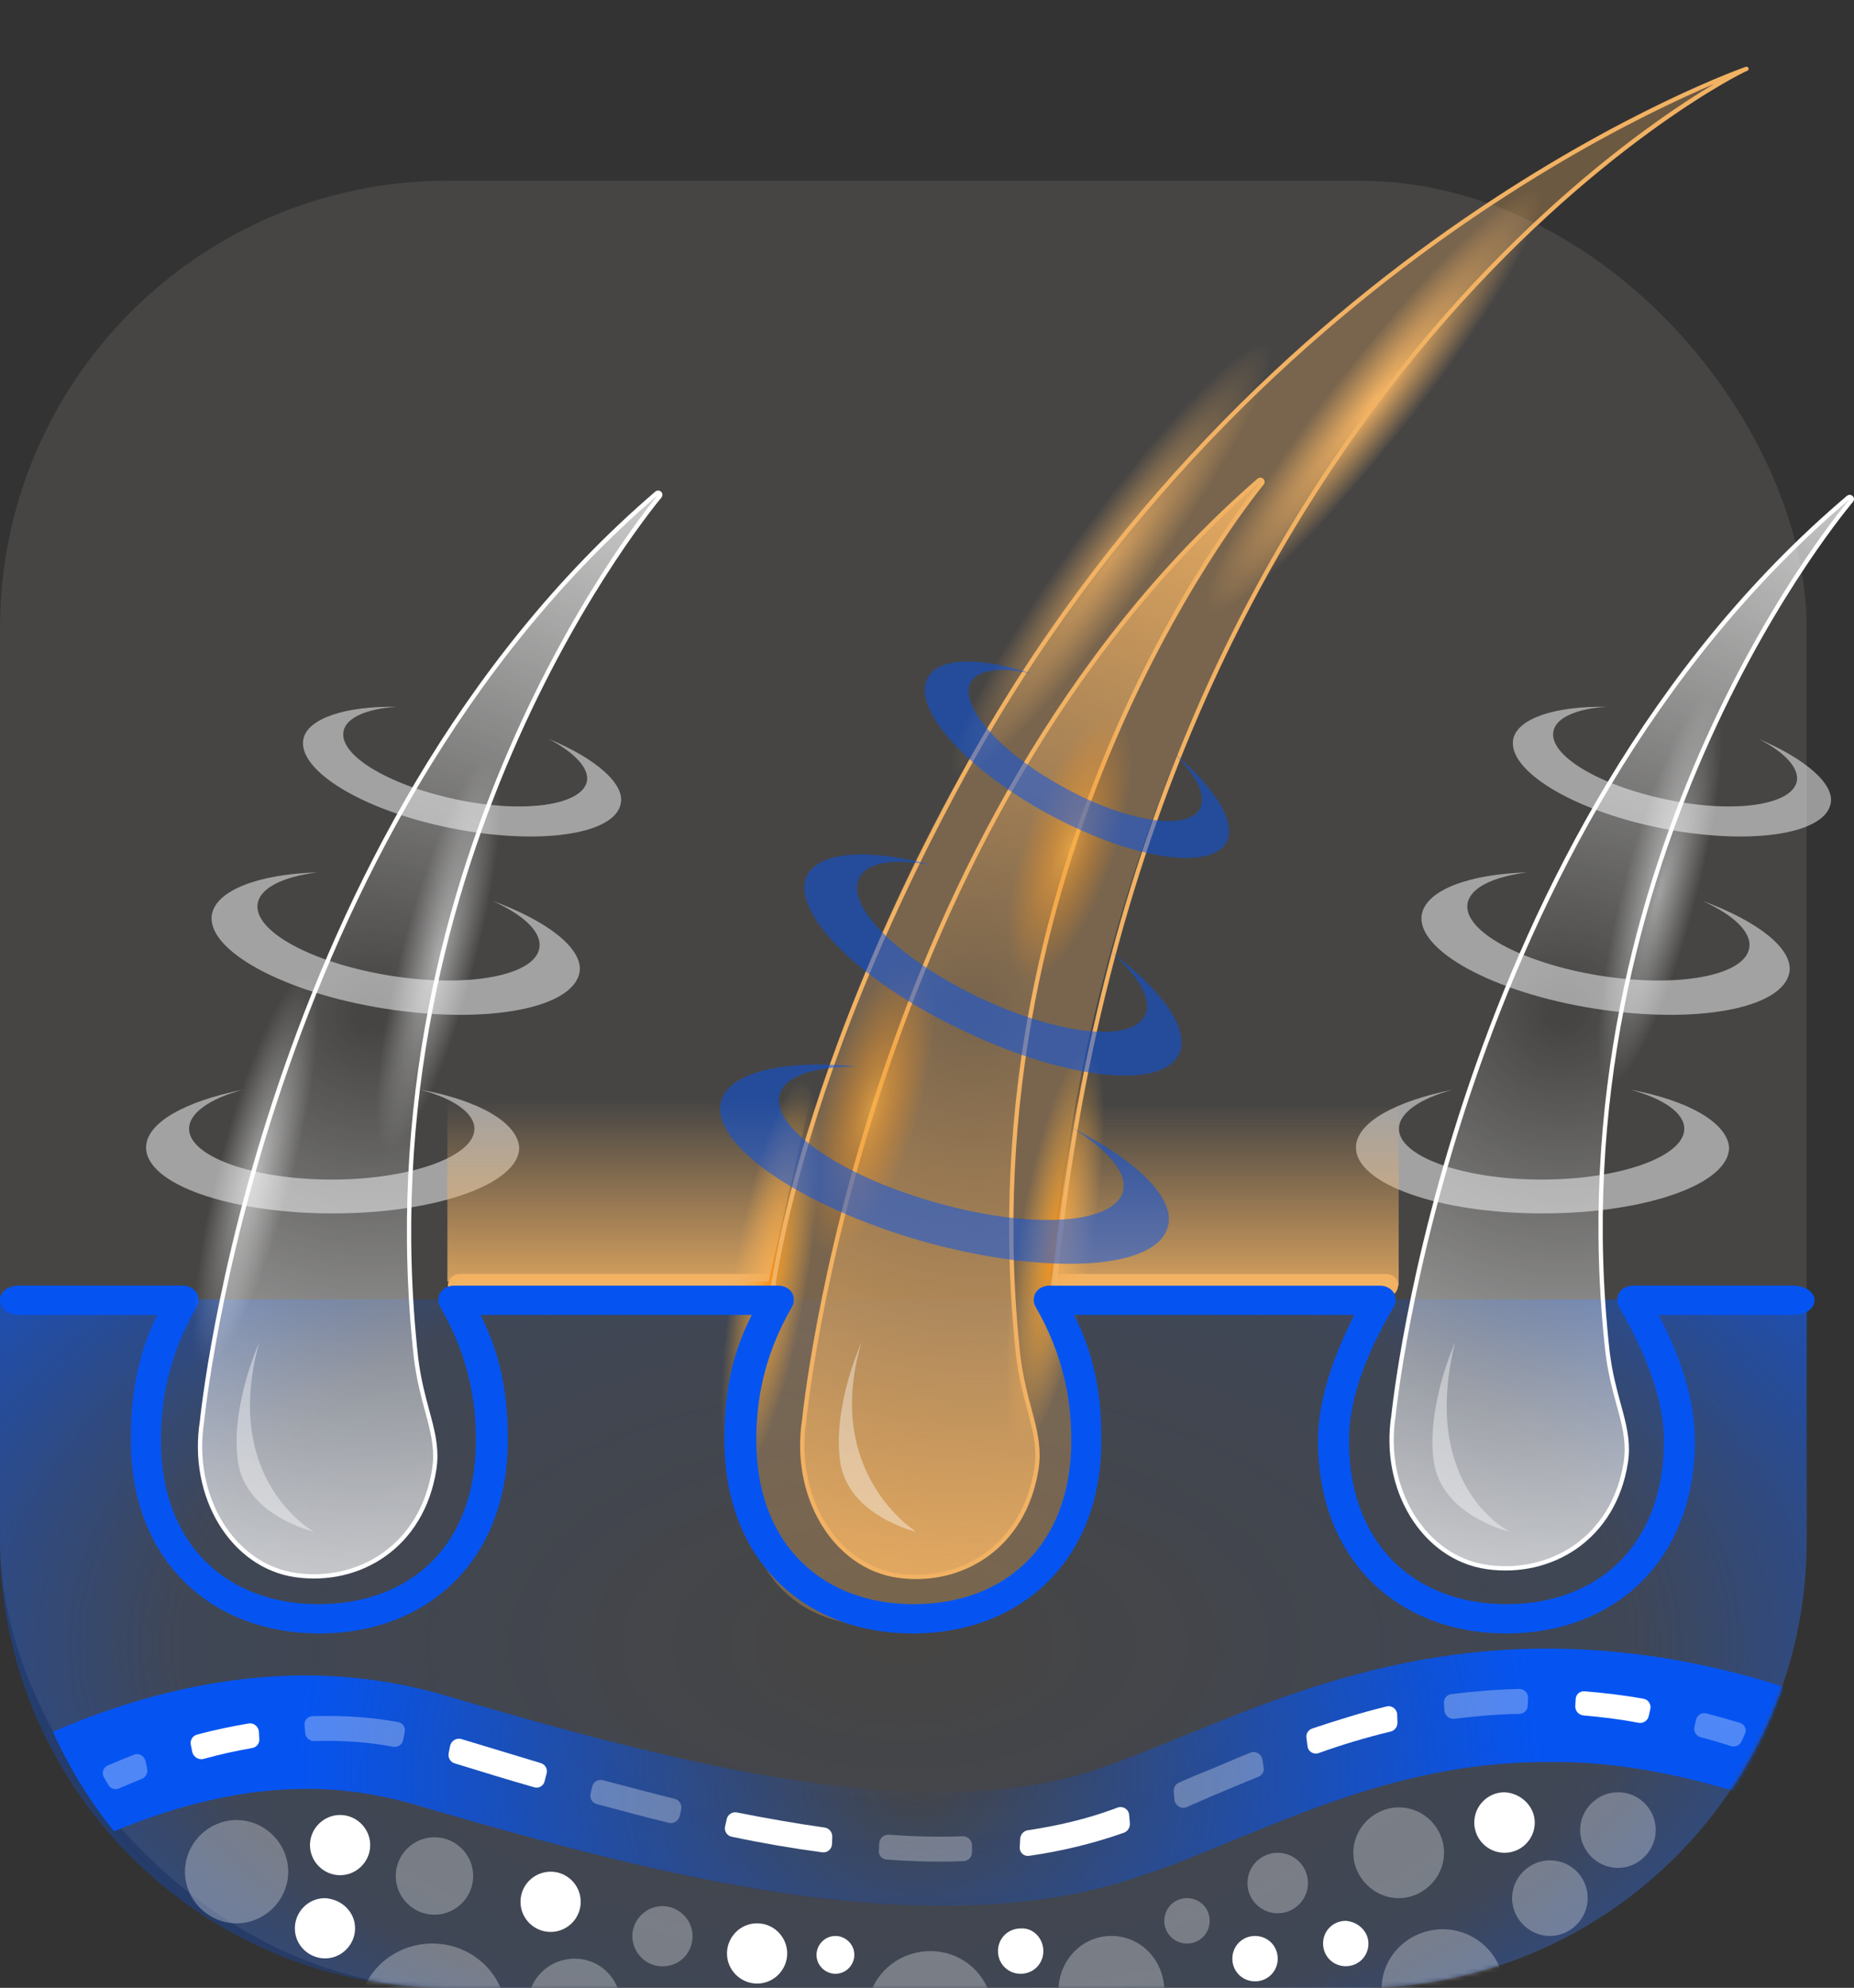 <svg width="431" height="462" viewBox="0 0 431 462" fill="none" xmlns="http://www.w3.org/2000/svg">
<rect x="0" y="0" width="431" height="462" fill="#333333" stroke="none"/>
<rect y="42" width="420" height="420" rx="104" fill="#F4E9E3" fill-opacity="0.1"/>
<path d="M0 302H420V358C420 415.438 373.438 462 316 462H104C46.562 462 0 415.438 0 358V302Z" fill="url(#paint0_radial_5551_739)"/>
<mask id="mask0_5551_739" style="mask-type:alpha" maskUnits="userSpaceOnUse" x="0" y="302" width="420" height="160">
<path d="M0 302H420V358C420 415.438 373.438 462 316 462H104C46.562 462 0 415.438 0 358V302Z" fill="#0554F2"/>
</mask>
<g mask="url(#mask0_5551_739)">
<path opacity="0.3" d="M67 435C67 441.566 61.566 447 55 447C48.434 447 43 441.566 43 435C43 428.434 48.434 423 55 423C61.566 423 67 428.434 67 435Z" fill="white"/>
<path d="M86.061 428.818C86.061 432.657 82.899 435.818 79.061 435.818C75.222 435.818 72.061 432.657 72.061 428.818C72.061 424.98 75.222 421.818 79.061 421.818C82.899 421.818 86.061 424.98 86.061 428.818Z" fill="white"/>
<path d="M82.545 448.151C82.545 451.885 79.512 455.151 75.545 455.151C71.812 455.151 68.545 452.118 68.545 448.151C68.545 444.418 71.579 441.151 75.545 441.151C79.512 441.385 82.545 444.418 82.545 448.151Z" fill="white"/>
<path opacity="0.3" d="M110 436C110 440.95 105.95 445 101 445C96.05 445 92 440.95 92 436C92 431.05 96.05 427 101 427C105.95 427 110 431.05 110 436Z" fill="white"/>
<path opacity="0.3" d="M384.909 425.333C384.909 430.127 380.915 434.121 376.121 434.121C371.328 434.121 367.333 430.127 367.333 425.333C367.333 420.54 371.328 416.545 376.121 416.545C381.115 416.545 384.909 420.54 384.909 425.333Z" fill="white"/>
<path d="M356.788 423.576C356.788 427.461 353.643 430.606 349.758 430.606C345.872 430.606 342.727 427.461 342.727 423.576C342.727 419.691 345.872 416.545 349.758 416.545C353.643 416.73 356.788 419.876 356.788 423.576Z" fill="white"/>
<path opacity="0.3" d="M369.091 441.151C369.091 445.945 365.096 449.939 360.303 449.939C355.51 449.939 351.515 445.945 351.515 441.151C351.515 436.358 355.51 432.364 360.303 432.364C365.096 432.364 369.091 436.158 369.091 441.151Z" fill="white"/>
<path opacity="0.3" d="M335.421 448.378C327.555 448.378 321.177 454.586 321.177 462.242C322.453 462.242 323.516 462.242 324.791 462.242C333.72 462.242 341.799 461.208 349.239 459.138C347.751 452.931 342.011 448.378 335.421 448.378Z" fill="white"/>
<path opacity="0.3" d="M161 450C161 453.938 157.937 457 154 457C150.062 457 147 453.719 147 450C147 446.062 150.281 443 154 443C157.719 443 161 446.062 161 450Z" fill="white"/>
<path opacity="0.3" d="M304.061 437.636C304.061 441.522 300.915 444.667 297.03 444.667C293.145 444.667 290 441.522 290 437.636C290 433.751 293.145 430.606 297.03 430.606C300.915 430.606 304.061 433.751 304.061 437.636Z" fill="white"/>
<path opacity="0.3" d="M270.667 462.741C270.667 455.606 265.221 449.939 258.364 449.939C251.506 449.939 246.061 455.606 246.061 462.741C246.061 463.161 246.061 463.58 246.061 464C253.523 464 261.591 464 270.465 464C270.667 463.58 270.667 463.161 270.667 462.741Z" fill="white"/>
<path d="M318.121 451.697C318.121 454.65 315.801 456.97 312.848 456.97C309.896 456.97 307.576 454.65 307.576 451.697C307.576 448.744 309.896 446.424 312.848 446.424C315.801 446.635 318.121 448.955 318.121 451.697Z" fill="white"/>
<path d="M183 454C183 457.733 179.967 461 176 461C172.267 461 169 457.967 169 454C169 450.267 172.033 447 176 447C179.967 447 183 450.267 183 454Z" fill="white"/>
<path opacity="0.3" d="M281.212 446.424C281.212 449.377 278.892 451.697 275.939 451.697C272.987 451.697 270.667 449.377 270.667 446.424C270.667 443.471 272.987 441.151 275.939 441.151C278.892 441.151 281.212 443.471 281.212 446.424Z" fill="white"/>
<path d="M297.031 455.212C297.031 458.165 294.711 460.485 291.758 460.485C288.805 460.485 286.485 458.165 286.485 455.212C286.485 452.259 288.805 449.939 291.758 449.939C294.711 449.939 297.031 452.259 297.031 455.212Z" fill="white"/>
<path d="M242.546 453.461C242.546 456.41 240.226 458.727 237.273 458.727C234.32 458.727 232 456.41 232 453.461C232 450.511 234.32 448.194 237.273 448.194C240.226 447.984 242.546 450.511 242.546 453.461Z" fill="white"/>
<path opacity="0.3" d="M202.121 464C211.563 464 220.595 464 230.243 464C228.6 457.946 223.058 453.455 216.285 453.455C209.511 453.455 203.763 457.946 202.121 464Z" fill="white"/>
<path d="M198.606 454.333C198.606 456.635 196.723 458.727 194.212 458.727C191.91 458.727 189.818 456.844 189.818 454.333C189.818 452.032 191.701 449.939 194.212 449.939C196.514 449.939 198.606 451.823 198.606 454.333Z" fill="white"/>
<path opacity="0.3" d="M100.733 464.113C106.474 464.113 111.788 464.113 117.103 464.113C115.19 457.077 108.599 451.697 100.521 451.697C93.08 451.697 86.702 456.249 84.364 462.664C89.466 463.492 94.781 464.113 100.733 464.113Z" fill="white"/>
<path d="M135 442C135 445.862 131.862 449 128 449C124.138 449 121 445.862 121 442C121 438.138 124.138 435 128 435C131.862 435 135 438.138 135 442Z" fill="white"/>
<path opacity="0.3" d="M133.576 455.212C128.195 455.212 123.676 459.095 123.03 464C130.563 464 137.665 464 144.121 464C143.26 459.095 138.956 455.212 133.576 455.212Z" fill="white"/>
<path d="M403.426 416.35C408.233 408.704 411.947 400.455 414.788 392.004H414.569C395.559 385.968 377.424 383.151 359.506 383.151C324.983 383.151 297.67 394.218 275.601 403.272C268.608 406.089 261.835 408.905 255.28 411.119C244.573 414.74 232.555 416.551 218.353 416.551C182.736 416.551 140.346 404.881 103.419 394.016C93.15 390.998 82.224 389.389 71.081 389.389C52.071 389.389 32.405 393.815 12.303 402.467C16.018 410.716 20.825 418.563 26.506 425.605C42.02 419.167 57.096 415.746 71.299 415.746C79.602 415.746 87.469 416.954 94.898 418.966C134.01 430.434 179.022 442.909 218.79 442.909C236.488 442.909 251.784 440.696 265.549 435.867C272.979 433.452 279.971 430.434 287.4 427.416C309.032 418.563 331.538 409.509 359.725 409.509C373.709 409.308 388.13 411.722 403.426 416.35Z" fill="url(#paint1_radial_5551_739)"/>
<path opacity="0.3" d="M33.807 409.264C33.546 408.07 32.295 407.371 31.156 407.813C29.137 408.597 27.118 409.438 25.099 410.293C24.03 410.746 23.571 412.014 24.137 413.028C24.482 413.646 24.844 414.27 25.213 414.883C25.713 415.714 26.75 416.035 27.642 415.656C29.47 414.88 31.229 414.118 32.971 413.422C33.901 413.05 34.434 412.061 34.213 411.084C34.078 410.486 33.943 409.881 33.807 409.264Z" fill="white"/>
<path d="M60.193 402.516C60.126 401.285 59.008 400.345 57.794 400.554C53.922 401.221 49.85 402.036 45.753 403.167C44.739 403.448 44.143 404.481 44.363 405.511C44.472 406.021 44.576 406.535 44.67 407.059C44.895 408.303 46.146 409.127 47.362 408.784C51.244 407.689 55.01 406.9 58.66 406.25C59.621 406.079 60.327 405.247 60.284 404.272C60.258 403.675 60.224 403.091 60.193 402.516Z" fill="white"/>
<path opacity="0.3" d="M94.1 402.372C94.265 401.359 93.576 400.421 92.567 400.235C86.549 399.13 80.038 398.628 72.651 398.852C71.583 398.885 70.74 399.767 70.805 400.834C70.845 401.505 70.902 402.184 70.967 402.854C71.07 403.904 71.988 404.676 73.043 404.643C79.763 404.431 85.896 404.91 91.322 405.964C92.406 406.174 93.483 405.505 93.711 404.425C93.853 403.753 93.986 403.072 94.1 402.372Z" fill="white"/>
<path d="M127.083 412.118C127.328 411.099 126.728 410.069 125.725 409.763C119.615 407.902 113.386 406.041 107.269 404.179C106.073 403.815 104.834 404.625 104.613 405.855C104.518 406.389 104.413 406.924 104.303 407.454C104.091 408.481 104.683 409.509 105.685 409.817C111.899 411.725 117.987 413.621 124.201 415.383C125.219 415.672 126.288 415.112 126.574 414.092C126.759 413.434 126.925 412.776 127.083 412.118Z" fill="white"/>
<path opacity="0.3" d="M158.339 420.682C158.632 419.543 157.982 418.344 156.84 418.061C151.358 416.702 145.753 415.225 140.136 413.735C139.042 413.445 137.925 414.119 137.673 415.223C137.545 415.785 137.416 416.346 137.288 416.908C137.048 417.958 137.684 419.01 138.725 419.287C144.357 420.788 149.875 422.278 155.503 423.646C156.667 423.929 157.807 423.122 158.047 421.948C158.134 421.526 158.231 421.104 158.339 420.682Z" fill="white"/>
<path d="M193.475 426.936C193.529 425.855 192.767 424.887 191.695 424.737C185.045 423.811 178.245 422.603 171.294 421.238C170.232 421.029 169.193 421.701 168.952 422.757C168.821 423.331 168.69 423.905 168.559 424.479C168.312 425.563 168.995 426.641 170.083 426.871C177.161 428.368 184.229 429.579 191.162 430.502C192.354 430.661 193.401 429.73 193.422 428.527C193.432 428.005 193.448 427.476 193.475 426.936Z" fill="white"/>
<path opacity="0.3" d="M225.979 429.025C226.026 427.784 225.013 426.721 223.772 426.77C218.191 426.988 212.477 426.834 206.631 426.409C205.464 426.324 204.455 427.243 204.396 428.412C204.365 429.005 204.33 429.603 204.302 430.194C204.253 431.233 205.048 432.101 206.086 432.178C212.22 432.635 218.209 432.796 224.053 432.543C225.11 432.498 225.931 431.621 225.943 430.562C225.949 430.052 225.96 429.537 225.979 429.025Z" fill="white"/>
<path d="M262.492 421.822C262.399 420.504 261.063 419.651 259.82 420.098C259.499 420.214 259.185 420.33 258.888 420.446C252.6 422.741 245.948 424.329 238.934 425.373C237.944 425.521 237.204 426.366 237.16 427.366C237.131 428.034 237.091 428.692 237.058 429.356C236.997 430.557 238.045 431.49 239.235 431.319C246.74 430.241 254.053 428.479 261.014 426.033C261.084 426.01 261.154 425.987 261.225 425.964C262.194 425.65 262.767 424.657 262.652 423.644C262.583 423.037 262.536 422.429 262.492 421.822Z" fill="white"/>
<path opacity="0.3" d="M293.472 408.956C293.263 407.657 291.909 406.835 290.689 407.327C286.723 408.925 282.977 410.619 279.084 412.169C277.428 412.813 275.772 413.583 274.116 414.284C273.288 414.634 272.772 415.479 272.858 416.374C272.917 416.978 272.971 417.582 273.015 418.185C273.117 419.577 274.523 420.54 275.813 420.005C277.682 419.229 279.552 418.389 281.422 417.549C285.013 416.077 288.771 414.442 292.548 412.935C293.384 412.601 293.904 411.755 293.774 410.864C293.68 410.222 293.574 409.59 293.472 408.956Z" fill="white"/>
<path opacity="0.3" d="M353.195 398.32C354.212 398.303 355.066 397.542 355.131 396.527C355.169 395.933 355.199 395.333 355.235 394.72C355.305 393.537 354.374 392.51 353.189 392.533C347.782 392.637 342.511 393.11 337.377 393.739C336.379 393.862 335.635 394.712 335.681 395.716C335.708 396.297 335.742 396.884 335.772 397.468C335.835 398.677 336.913 399.609 338.114 399.46C343.009 398.853 348.036 398.406 353.195 398.32Z" fill="white"/>
<path opacity="0.3" d="M396.743 398.228C395.647 397.93 394.524 398.605 394.271 399.712C394.146 400.258 394.022 400.803 393.897 401.349C393.654 402.415 394.312 403.477 395.37 403.752C397.648 404.346 400.001 405.028 402.368 405.799C403.346 406.118 404.418 405.662 404.854 404.73C405.139 404.122 405.416 403.523 405.677 402.918C406.124 401.88 405.533 400.719 404.45 400.398C401.824 399.619 399.275 398.915 396.743 398.228Z" fill="white"/>
<path d="M383.648 397.202C383.899 396.105 383.196 395.016 382.089 394.815C377.344 393.953 372.74 393.438 368.377 393.076C367.307 392.987 366.366 393.769 366.299 394.841C366.265 395.376 366.237 395.911 366.205 396.446C366.136 397.576 366.972 398.584 368.101 398.682C372.213 399.042 376.539 399.551 380.892 400.392C381.968 400.6 383.026 399.929 383.27 398.86C383.396 398.307 383.522 397.755 383.648 397.202Z" fill="white"/>
<path d="M324.806 398.522C324.783 397.243 323.606 396.292 322.362 396.594C316.363 398.05 310.631 399.874 305.051 401.729C304.163 402.025 303.597 402.898 303.703 403.828C303.784 404.535 303.871 405.229 303.976 405.93C304.157 407.146 305.424 407.844 306.581 407.427C311.956 405.491 317.485 403.827 323.282 402.433C324.264 402.197 324.922 401.275 324.867 400.266C324.836 399.681 324.817 399.103 324.806 398.522Z" fill="white"/>
</g>
<path opacity="0.3" d="M406 16C406 16 222.5 78 176.065 309.932C176.065 309.932 155.83 378 205.655 378C269.404 378 253.086 313.438 244.166 296.524C266.5 84.5 406 16 406 16Z" fill="#F2B263"/>
<path opacity="0.5" d="M97.742 253.247C105.395 255.316 110.284 258.627 110.284 262.351C110.284 268.766 95.403 274.146 77.12 274.146C58.837 274.146 43.955 268.766 43.955 262.351C43.955 258.627 48.845 255.316 56.498 253.247C43.105 255.937 33.963 260.903 33.963 266.697C33.963 275.181 53.309 282.01 77.332 282.01C101.356 282.01 120.702 275.181 120.702 266.697C120.276 260.903 111.347 255.73 97.742 253.247Z" fill="white"/>
<path opacity="0.5" d="M114.536 209.378C121.764 212.689 126.016 216.62 125.379 220.345C124.316 226.76 108.796 229.657 90.726 226.76C72.655 223.863 58.837 216.413 59.9 209.999C60.538 206.274 65.852 203.791 73.718 202.756C60.112 203.17 50.333 206.895 49.27 212.482C47.782 220.759 65.852 230.691 89.45 234.416C113.048 238.141 133.245 234.416 134.733 225.932C135.583 220.552 127.504 214.137 114.536 209.378Z" fill="white"/>
<path opacity="0.5" d="M127.504 171.717C133.457 174.821 137.071 178.546 136.433 181.65C135.157 187.237 121.551 189.099 106.032 185.788C90.3 182.478 78.608 175.442 79.883 169.855C80.521 166.751 85.41 164.682 92.213 164.268C80.308 164.061 71.592 166.958 70.529 171.717C69.041 178.96 84.135 188.271 104.544 192.41C124.953 196.549 142.811 194.065 144.299 186.823C145.362 182.271 138.559 176.27 127.504 171.717Z" fill="white"/>
<path opacity="0.5" d="M379.002 253.247C386.656 255.316 391.545 258.627 391.545 262.351C391.545 268.766 376.664 274.146 358.381 274.146C340.098 274.146 325.216 268.766 325.216 262.351C325.216 258.627 330.106 255.316 337.759 253.247C324.366 255.937 315.224 260.903 315.224 266.697C315.224 275.181 334.57 282.01 358.593 282.01C382.616 282.01 401.962 275.181 401.962 266.697C401.537 260.903 392.396 255.73 379.002 253.247Z" fill="white"/>
<path opacity="0.5" d="M395.798 209.378C403.026 212.689 407.278 216.62 406.64 220.345C405.577 226.76 390.058 229.657 371.987 226.76C353.917 223.863 340.098 216.413 341.161 209.999C341.799 206.274 347.114 203.791 354.98 202.756C341.374 203.17 331.594 206.895 330.532 212.482C329.043 220.759 347.114 230.691 370.712 234.416C394.31 238.141 414.506 234.416 415.994 225.932C416.845 220.552 408.766 214.137 395.798 209.378Z" fill="white"/>
<path opacity="0.5" d="M408.765 171.717C414.931 174.821 418.332 178.546 417.694 181.65C416.419 187.237 402.813 189.099 387.294 185.788C371.562 182.478 359.869 175.442 361.145 169.855C361.782 166.751 366.672 164.682 373.475 164.268C361.57 164.061 352.853 166.958 351.79 171.717C350.302 178.96 365.396 188.271 385.805 192.41C406.214 196.549 424.072 194.065 425.56 186.823C426.623 182.271 419.608 176.27 408.765 171.717Z" fill="white"/>
<path d="M325.004 298.771C325.004 300.219 323.728 301.461 322.24 301.461H247.195C245.706 301.461 244.431 300.219 244.431 298.771C244.431 297.322 245.706 296.081 247.195 296.081H322.24C323.728 296.081 325.004 297.115 325.004 298.771Z" fill="#F2B263"/>
<path d="M253.572 291.321C244.856 340.57 234.014 379.886 229.337 379.058C224.659 378.23 228.061 337.673 236.777 288.424C245.494 239.176 256.336 199.859 261.013 200.687C265.69 201.515 262.289 242.072 253.572 291.321Z" fill="url(#paint2_radial_5551_739)"/>
<path d="M180.44 298.771C180.44 300.219 179.165 301.461 177.677 301.461H106.883C105.395 301.461 104.119 300.219 104.119 298.771C104.119 297.322 105.395 296.081 106.883 296.081H177.677C179.165 296.081 180.44 297.115 180.44 298.771Z" fill="#F2B263"/>
<path d="M187.456 298.563C178.74 347.812 167.897 387.128 163.22 386.3C158.543 385.473 161.945 344.915 170.661 295.666C179.377 246.418 190.22 207.102 194.897 207.929C199.574 208.757 196.172 249.315 187.456 298.563Z" fill="url(#paint3_radial_5551_739)"/>
<path d="M326.492 98.877C283.973 150.195 246.132 189.304 242.092 186.2C238.053 183.096 269.517 138.814 312.036 87.496C354.767 36.178 392.396 -2.931 396.435 0.173C400.475 3.277 369.223 47.559 326.492 98.877Z" fill="url(#paint4_radial_5551_739)" style="mix-blend-mode:exclusion"/>
<path d="M178 314C178 314 179.058 262.399 223.685 180.542C291.789 55.581 406 16 406 16C404.096 16.415 264.716 86.666 245.046 300.53" stroke="#F2B263" stroke-miterlimit="10" stroke-linecap="round" stroke-linejoin="round"/>
<path d="M30.424 334.809C30.424 362.826 49.26 379.636 74.233 379.636C99.206 379.636 118.041 362.826 118.041 334.809C118.041 326.204 117.195 316.398 111.692 305.592H174.76C169.257 316.398 168.411 326.204 168.411 334.809C168.411 362.826 187.246 379.636 212.219 379.636C237.192 379.636 256.028 362.826 256.028 334.809C256.028 326.204 255.181 316.398 249.679 305.592H314.862C309.36 316.398 306.397 326.204 306.397 334.809C306.397 362.826 325.233 379.636 350.206 379.636C375.179 379.636 394.014 362.826 394.014 334.809C394.014 326.204 391.263 316.398 385.549 305.592C385.549 305.592 409.675 305.592 416.659 305.592C423.643 305.592 423.432 298.788 416.659 298.788C409.887 298.788 379.623 298.788 379.623 298.788C378.353 298.788 377.083 299.388 376.448 300.389C375.814 301.389 375.814 302.79 376.448 303.791C383.221 315.598 386.819 326.004 386.819 334.809C386.819 359.424 371.158 372.832 350.206 372.832C329.254 372.832 313.593 359.224 313.593 334.809C313.593 326.004 316.979 315.598 323.963 303.791C324.598 302.79 324.598 301.389 323.963 300.389C323.328 299.388 322.058 298.788 320.788 298.788H243.964C242.695 298.788 241.425 299.388 240.79 300.389C240.155 301.389 240.155 302.79 240.79 303.791C247.562 315.598 249.044 326.004 249.044 334.809C249.044 359.424 233.383 372.832 212.431 372.832C191.479 372.832 175.818 359.224 175.818 334.809C175.818 326.004 177.299 315.598 184.072 303.791C184.706 302.79 184.706 301.389 184.072 300.389C183.437 299.388 182.167 298.788 180.897 298.788H105.555C104.285 298.788 103.015 299.388 102.38 300.389C101.745 301.389 101.745 302.79 102.38 303.791C109.153 315.598 110.634 326.004 110.634 334.809C110.634 359.424 95.184 372.832 74.021 372.832C53.069 372.832 37.408 359.224 37.408 334.809C37.408 326.004 38.889 315.598 45.662 303.791C46.297 302.79 46.297 301.389 45.662 300.389C45.027 299.388 43.757 298.788 42.487 298.788C42.487 298.788 10.954 298.788 4.604 298.788C-1.745 298.788 -1.321 305.592 4.604 305.592C10.53 305.592 36.561 305.592 36.561 305.592C31.27 316.398 30.424 326.204 30.424 334.809Z" fill="#0554F2"/>
<path d="M153 115L153.381 115.323C153.55 115.124 153.537 114.829 153.353 114.645C153.168 114.462 152.872 114.451 152.674 114.621C106.46 154.265 80.038 208.192 65.169 252.178C57.733 274.175 53.184 293.696 50.492 307.719C49.147 314.731 48.266 320.369 47.721 324.255C47.448 326.198 47.26 327.704 47.14 328.724C47.08 329.234 47.036 329.623 47.008 329.885C46.994 330.016 46.984 330.115 46.977 330.182L46.969 330.257L46.968 330.268C44.202 347.759 54.006 363.952 68.712 366.063L68.713 366.063C83.53 368.159 98.148 359.338 100.937 341.536C101.587 337.412 100.878 333.877 99.845 329.922C99.672 329.258 99.49 328.582 99.302 327.889C98.373 324.448 97.329 320.581 96.719 315.643C90.189 256.617 104.356 206.534 120.16 171.201C128.062 153.535 136.372 139.559 142.705 130.003C145.871 125.225 148.543 121.552 150.422 119.075C151.361 117.836 152.103 116.897 152.608 116.268C152.861 115.953 153.055 115.716 153.185 115.558C153.251 115.48 153.3 115.42 153.333 115.381L153.37 115.337L153.379 115.326L153.381 115.324C153.381 115.323 153.381 115.323 153 115Z" fill="url(#paint5_radial_5551_739)" stroke="white" stroke-linejoin="round"/>
<path d="M293 112L293.383 112.321C293.551 112.121 293.536 111.826 293.35 111.643C293.164 111.461 292.869 111.452 292.672 111.623C246.459 151.762 220.037 206.361 205.169 250.895C197.733 273.166 193.183 292.931 190.492 307.128C189.147 314.228 188.266 319.936 187.721 323.87C187.448 325.838 187.26 327.362 187.14 328.395C187.08 328.912 187.036 329.305 187.008 329.57C186.994 329.703 186.984 329.803 186.977 329.871L186.969 329.947L186.968 329.958C184.203 347.659 194.001 364.054 208.711 366.192L208.712 366.192C223.535 368.316 238.15 359.38 240.937 341.364C241.587 337.19 240.878 333.613 239.846 329.609C239.672 328.937 239.49 328.253 239.303 327.551C238.374 324.067 237.329 320.151 236.719 315.151C230.188 255.385 244.356 204.673 260.161 168.898C268.063 151.011 276.373 136.861 282.707 127.185C285.873 122.347 288.545 118.628 290.424 116.12C291.363 114.866 292.104 113.914 292.61 113.277C292.863 112.959 293.057 112.719 293.187 112.559C293.253 112.479 293.302 112.419 293.335 112.379L293.372 112.335L293.381 112.324L293.383 112.322C293.383 112.321 293.383 112.321 293 112Z" fill="url(#paint6_radial_5551_739)" stroke="#F2B263" stroke-linejoin="round"/>
<path d="M430 116L430.38 116.325C430.549 116.127 430.538 115.832 430.355 115.647C430.171 115.462 429.875 115.45 429.677 115.619C383.462 154.811 357.039 208.123 342.17 251.607C334.734 273.353 330.184 292.651 327.493 306.515C326.147 313.447 325.266 319.02 324.721 322.862C324.449 324.783 324.26 326.272 324.14 327.281C324.08 327.785 324.037 328.169 324.008 328.428C323.994 328.558 323.984 328.656 323.977 328.722L323.969 328.796L323.968 328.807C321.201 346.105 331.01 362.113 345.712 364.2L345.713 364.2C360.525 366.271 375.147 357.555 377.937 339.949C378.587 335.869 377.878 332.373 376.845 328.463C376.672 327.807 376.489 327.139 376.302 326.453C375.373 323.051 374.329 319.229 373.718 314.349C367.189 256 381.355 206.491 397.159 171.563C405.061 154.099 413.371 140.284 419.703 130.837C422.87 126.113 425.541 122.483 427.42 120.034C428.36 118.81 429.101 117.881 429.607 117.259C429.859 116.948 430.053 116.714 430.184 116.558C430.249 116.48 430.298 116.421 430.331 116.382L430.368 116.339L430.377 116.329L430.379 116.326C430.379 116.326 430.38 116.325 430 116Z" fill="url(#paint7_radial_5551_739)" stroke="white" stroke-linejoin="round"/>
<path d="M212.967 260.489C201.7 296.701 187.881 324.843 182.141 323.188C176.401 321.532 180.866 290.7 192.133 254.488C203.4 218.276 217.219 190.134 222.959 191.789C228.699 193.445 224.235 224.277 212.967 260.489Z" fill="url(#paint8_radial_5551_739)" fill-opacity="0.7"/>
<path d="M67.766 274.146C54.372 322.36 39.916 360.641 35.239 359.4C30.774 358.158 37.79 318.014 51.183 269.8C64.577 221.587 79.033 183.305 83.71 184.547C88.175 185.788 80.946 225.932 67.766 274.146Z" fill="url(#paint9_radial_5551_739)" fill-opacity="0.5"/>
<path d="M110.284 224.277C96.891 272.491 82.435 310.772 77.758 309.531C73.293 308.289 80.309 268.146 93.702 219.932C107.096 171.718 121.552 133.436 126.229 134.678C130.693 135.919 123.678 175.856 110.284 224.277Z" fill="url(#paint10_radial_5551_739)" fill-opacity="0.5"/>
<path d="M394.172 209.144C380.779 257.358 366.322 295.639 361.645 294.398C357.181 293.156 364.196 253.012 377.59 204.798C390.983 156.584 405.44 118.303 410.117 119.545C414.581 120.786 407.566 160.93 394.172 209.144Z" fill="url(#paint11_radial_5551_739)" fill-opacity="0.5"/>
<path d="M265.69 135.712C225.085 188.479 188.731 229.036 184.692 225.932C180.653 222.828 210.203 177.718 250.809 124.745C291.414 72.186 327.768 31.628 331.807 34.732C336.059 37.629 306.296 82.946 265.69 135.712Z" fill="url(#paint12_radial_5551_739)" fill-opacity="0.7" style="mix-blend-mode:overlay"/>
<path d="M258.462 200.273C246.769 232.76 232.951 257.799 227.423 255.936C221.896 254.074 226.998 226.139 238.691 193.651C250.383 161.164 264.202 136.126 269.729 137.988C275.257 139.85 270.155 167.579 258.462 200.273Z" fill="url(#paint13_radial_5551_739)" fill-opacity="0.7"/>
<path d="M60.254 312C60.254 312 53.557 326.731 55.285 339.524C57.013 352.317 73 356 73 356C73 356 51.367 344.167 60.254 312Z" fill="white" fill-opacity="0.4"/>
<path d="M200.254 312C200.254 312 193.557 326.731 195.285 339.524C197.013 352.317 213 356 213 356C213 356 191.233 342.567 200.254 312Z" fill="white" fill-opacity="0.4"/>
<path d="M338.254 312C338.254 312 331.557 326.731 333.285 339.524C335.013 352.317 351 356 351 356C351 356 329.965 345.767 338.254 312Z" fill="white" fill-opacity="0.4"/>
<path d="M188.369 255.63H104.005V297.812H178.695L188.369 255.63Z" fill="url(#paint14_linear_5551_739)"/>
<path d="M249.356 256.606H325.151V298.788H244.303L249.356 256.606Z" fill="url(#paint15_linear_5551_739)"/>
<path opacity="0.5" d="M249.32 262.145C257.611 267.318 262.289 272.698 261.013 277.043C258.674 284.7 239.116 285.734 217.006 279.32C195.109 273.112 178.952 261.731 181.29 254.281C182.566 249.936 189.582 247.867 199.361 247.867C182.353 246.211 169.81 249.108 167.684 255.73C164.708 265.662 185.542 280.147 214.242 288.424C242.943 296.495 268.454 295.253 271.43 285.32C273.556 278.699 264.414 269.801 249.32 262.145Z" fill="#0554F2"/>
<path opacity="0.5" d="M258.249 221.173C264.84 226.967 268.029 232.554 266.115 236.072C262.927 242.487 245.494 240.418 226.998 231.52C208.715 222.622 196.385 210.413 199.786 203.998C201.7 200.274 208.077 199.446 216.794 201.102C202.125 197.17 190.645 197.791 187.668 203.378C183.417 211.655 199.361 227.795 223.172 239.176C246.982 250.764 269.73 253.454 273.981 245.177C276.958 239.59 270.367 230.278 258.249 221.173Z" fill="#0554F2"/>
<path opacity="0.5" d="M273.131 175.235C278.233 180.408 280.572 185.168 278.871 188.065C275.895 193.238 261.438 190.962 246.769 182.685C232.1 174.614 222.746 163.647 225.723 158.474C227.423 155.577 232.951 154.956 239.966 156.612C228.061 152.68 218.282 152.68 215.731 157.44C211.691 164.268 224.022 178.339 243.155 188.892C262.289 199.446 280.997 202.55 285.036 195.928C287.587 191.375 282.698 183.305 273.131 175.235Z" fill="#0554F2"/>
<path opacity="0.3" d="M335.697 430.606C335.697 436.341 330.887 441.151 325.152 441.151C319.416 441.151 314.606 436.341 314.606 430.606C314.606 424.871 319.416 420.061 325.152 420.061C331.072 420.061 335.697 424.871 335.697 430.606Z" fill="white"/>
<defs>
<radialGradient id="paint0_radial_5551_739" cx="0" cy="0" r="1" gradientUnits="userSpaceOnUse" gradientTransform="translate(210.306 382.103) scale(288.833 156.203)">
<stop offset="0.022" stop-color="#0554F2" stop-opacity="0"/>
<stop offset="0.297" stop-color="#0554F2" stop-opacity="0.05"/>
<stop offset="0.582" stop-color="#0554F2" stop-opacity="0.1"/>
<stop offset="0.869" stop-color="#0554F2" stop-opacity="0.6"/>
<stop offset="1" stop-color="#0554F2" stop-opacity="0.8"/>
</radialGradient>
<radialGradient id="paint1_radial_5551_739" cx="0" cy="0" r="1" gradientUnits="userSpaceOnUse" gradientTransform="translate(213.63 412.933) scale(144.166 132.752)">
<stop offset="0.022" stop-color="#0554F2" stop-opacity="0"/>
<stop offset="0.297" stop-color="#0554F2" stop-opacity="0.282"/>
<stop offset="0.582" stop-color="#0554F2" stop-opacity="0.573"/>
<stop offset="0.869" stop-color="#0554F2" stop-opacity="0.866"/>
<stop offset="1" stop-color="#0554F2"/>
</radialGradient>
<radialGradient id="paint2_radial_5551_739" cx="0" cy="0" r="1" gradientUnits="userSpaceOnUse" gradientTransform="translate(245.194 289.912) rotate(9.54) scale(12.532 67.542)">
<stop stop-color="#F5921E"/>
<stop offset="0.004" stop-color="#F5921E" stop-opacity="0.994"/>
<stop offset="0.223" stop-color="#F7A231" stop-opacity="0.678"/>
<stop offset="0.449" stop-color="#F9AB3C" stop-opacity="0.352"/>
<stop offset="0.694" stop-color="#F9AE40" stop-opacity="0"/>
</radialGradient>
<radialGradient id="paint3_radial_5551_739" cx="0" cy="0" r="1" gradientUnits="userSpaceOnUse" gradientTransform="translate(179.109 297.056) rotate(9.54) scale(12.532 67.542)">
<stop stop-color="#F5921E"/>
<stop offset="0.004" stop-color="#F5921E" stop-opacity="0.994"/>
<stop offset="0.223" stop-color="#F7A231" stop-opacity="0.678"/>
<stop offset="0.449" stop-color="#F9AB3C" stop-opacity="0.352"/>
<stop offset="0.694" stop-color="#F9AE40" stop-opacity="0"/>
</radialGradient>
<radialGradient id="paint4_radial_5551_739" cx="0" cy="0" r="1" gradientUnits="userSpaceOnUse" gradientTransform="translate(319.346 93.13) rotate(38.182) scale(13.482 90.106)">
<stop stop-color="#F2B263"/>
<stop offset="0.004" stop-color="#F2B263" stop-opacity="0.994"/>
<stop offset="0.223" stop-color="#F2B263" stop-opacity="0.678"/>
<stop offset="0.449" stop-color="#F2B263" stop-opacity="0.352"/>
<stop offset="0.694" stop-color="#F2B263" stop-opacity="0"/>
</radialGradient>
<radialGradient id="paint5_radial_5551_739" cx="0" cy="0" r="1" gradientUnits="userSpaceOnUse" gradientTransform="translate(86.591 235.416) scale(154.106 150.447)">
<stop offset="0.022" stop-color="white" stop-opacity="0"/>
<stop offset="0.876" stop-color="white" stop-opacity="0.7"/>
<stop offset="1" stop-color="white" stop-opacity="0.9"/>
</radialGradient>
<radialGradient id="paint6_radial_5551_739" cx="0" cy="0" r="1" gradientUnits="userSpaceOnUse" gradientTransform="translate(226.547 233.92) scale(154.107 152.326)">
<stop offset="0.022" stop-color="#F2B263" stop-opacity="0"/>
<stop offset="0.424" stop-color="#F2B263" stop-opacity="0.411"/>
<stop offset="0.691" stop-color="#F2B263" stop-opacity="0.684"/>
<stop offset="0.919" stop-color="#F2B263" stop-opacity="0.917"/>
<stop offset="1" stop-color="#F2B263"/>
</radialGradient>
<radialGradient id="paint7_radial_5551_739" cx="0" cy="0" r="1" gradientUnits="userSpaceOnUse" gradientTransform="translate(363.501 235.04) scale(154.107 148.728)">
<stop offset="0.022" stop-color="white" stop-opacity="0"/>
<stop offset="0.876" stop-color="white" stop-opacity="0.7"/>
<stop offset="1" stop-color="white" stop-opacity="0.9"/>
</radialGradient>
<radialGradient id="paint8_radial_5551_739" cx="0" cy="0" r="1" gradientUnits="userSpaceOnUse" gradientTransform="translate(202.602 257.397) rotate(16.378) scale(15.925 51.281)">
<stop stop-color="#F9AE40"/>
<stop offset="0.004" stop-color="#F9AE40" stop-opacity="0.994"/>
<stop offset="0.223" stop-color="#F79E2D" stop-opacity="0.678"/>
<stop offset="0.449" stop-color="#F59522" stop-opacity="0.352"/>
<stop offset="0.694" stop-color="#F5921E" stop-opacity="0"/>
</radialGradient>
<radialGradient id="paint9_radial_5551_739" cx="0" cy="0" r="1" gradientUnits="userSpaceOnUse" gradientTransform="translate(59.424 272.044) rotate(14.69) scale(12.52 67.61)">
<stop stop-color="white"/>
<stop offset="0.027" stop-color="white" stop-opacity="0.961"/>
<stop offset="0.694" stop-color="white" stop-opacity="0"/>
</radialGradient>
<radialGradient id="paint10_radial_5551_739" cx="0" cy="0" r="1" gradientUnits="userSpaceOnUse" gradientTransform="translate(102.011 222.015) rotate(14.69) scale(12.52 67.609)">
<stop stop-color="white"/>
<stop offset="0.027" stop-color="white" stop-opacity="0.961"/>
<stop offset="0.694" stop-color="white" stop-opacity="0"/>
</radialGradient>
<radialGradient id="paint11_radial_5551_739" cx="0" cy="0" r="1" gradientUnits="userSpaceOnUse" gradientTransform="translate(385.938 206.982) rotate(14.69) scale(12.52 67.609)">
<stop stop-color="white"/>
<stop offset="0.027" stop-color="white" stop-opacity="0.961"/>
<stop offset="0.694" stop-color="white" stop-opacity="0"/>
</radialGradient>
<radialGradient id="paint12_radial_5551_739" cx="0" cy="0" r="1" gradientUnits="userSpaceOnUse" gradientTransform="translate(258.227 130.353) rotate(36.102) scale(13.493 90.023)">
<stop stop-color="#F2B263"/>
<stop offset="0.004" stop-color="#F2B263" stop-opacity="0.994"/>
<stop offset="0.223" stop-color="#F2B263" stop-opacity="0.678"/>
<stop offset="0.449" stop-color="#F2B263" stop-opacity="0.352"/>
<stop offset="0.694" stop-color="#F2B263" stop-opacity="0"/>
</radialGradient>
<radialGradient id="paint13_radial_5551_739" cx="0" cy="0" r="1" gradientUnits="userSpaceOnUse" gradientTransform="translate(248.676 196.821) rotate(18.813) scale(15.279 46.727)">
<stop stop-color="#F9AE40"/>
<stop offset="0.004" stop-color="#F9AE40" stop-opacity="0.994"/>
<stop offset="0.223" stop-color="#F79E2D" stop-opacity="0.678"/>
<stop offset="0.449" stop-color="#F59522" stop-opacity="0.352"/>
<stop offset="0.694" stop-color="#F5921E" stop-opacity="0"/>
</radialGradient>
<linearGradient id="paint14_linear_5551_739" x1="146.15" y1="254.48" x2="146.15" y2="306.903" gradientUnits="userSpaceOnUse">
<stop offset="0.022" stop-color="#F2B263" stop-opacity="0"/>
<stop offset="0.424" stop-color="#F2B263" stop-opacity="0.411"/>
<stop offset="0.691" stop-color="#F2B263" stop-opacity="0.684"/>
<stop offset="0.919" stop-color="#F2B263" stop-opacity="0.917"/>
<stop offset="1" stop-color="#F2B263"/>
</linearGradient>
<linearGradient id="paint15_linear_5551_739" x1="284.691" y1="255.456" x2="284.691" y2="307.879" gradientUnits="userSpaceOnUse">
<stop offset="0.022" stop-color="#F2B263" stop-opacity="0"/>
<stop offset="0.424" stop-color="#F2B263" stop-opacity="0.411"/>
<stop offset="0.691" stop-color="#F2B263" stop-opacity="0.684"/>
<stop offset="0.919" stop-color="#F2B263" stop-opacity="0.917"/>
<stop offset="1" stop-color="#F2B263"/>
</linearGradient>
</defs>
</svg>

